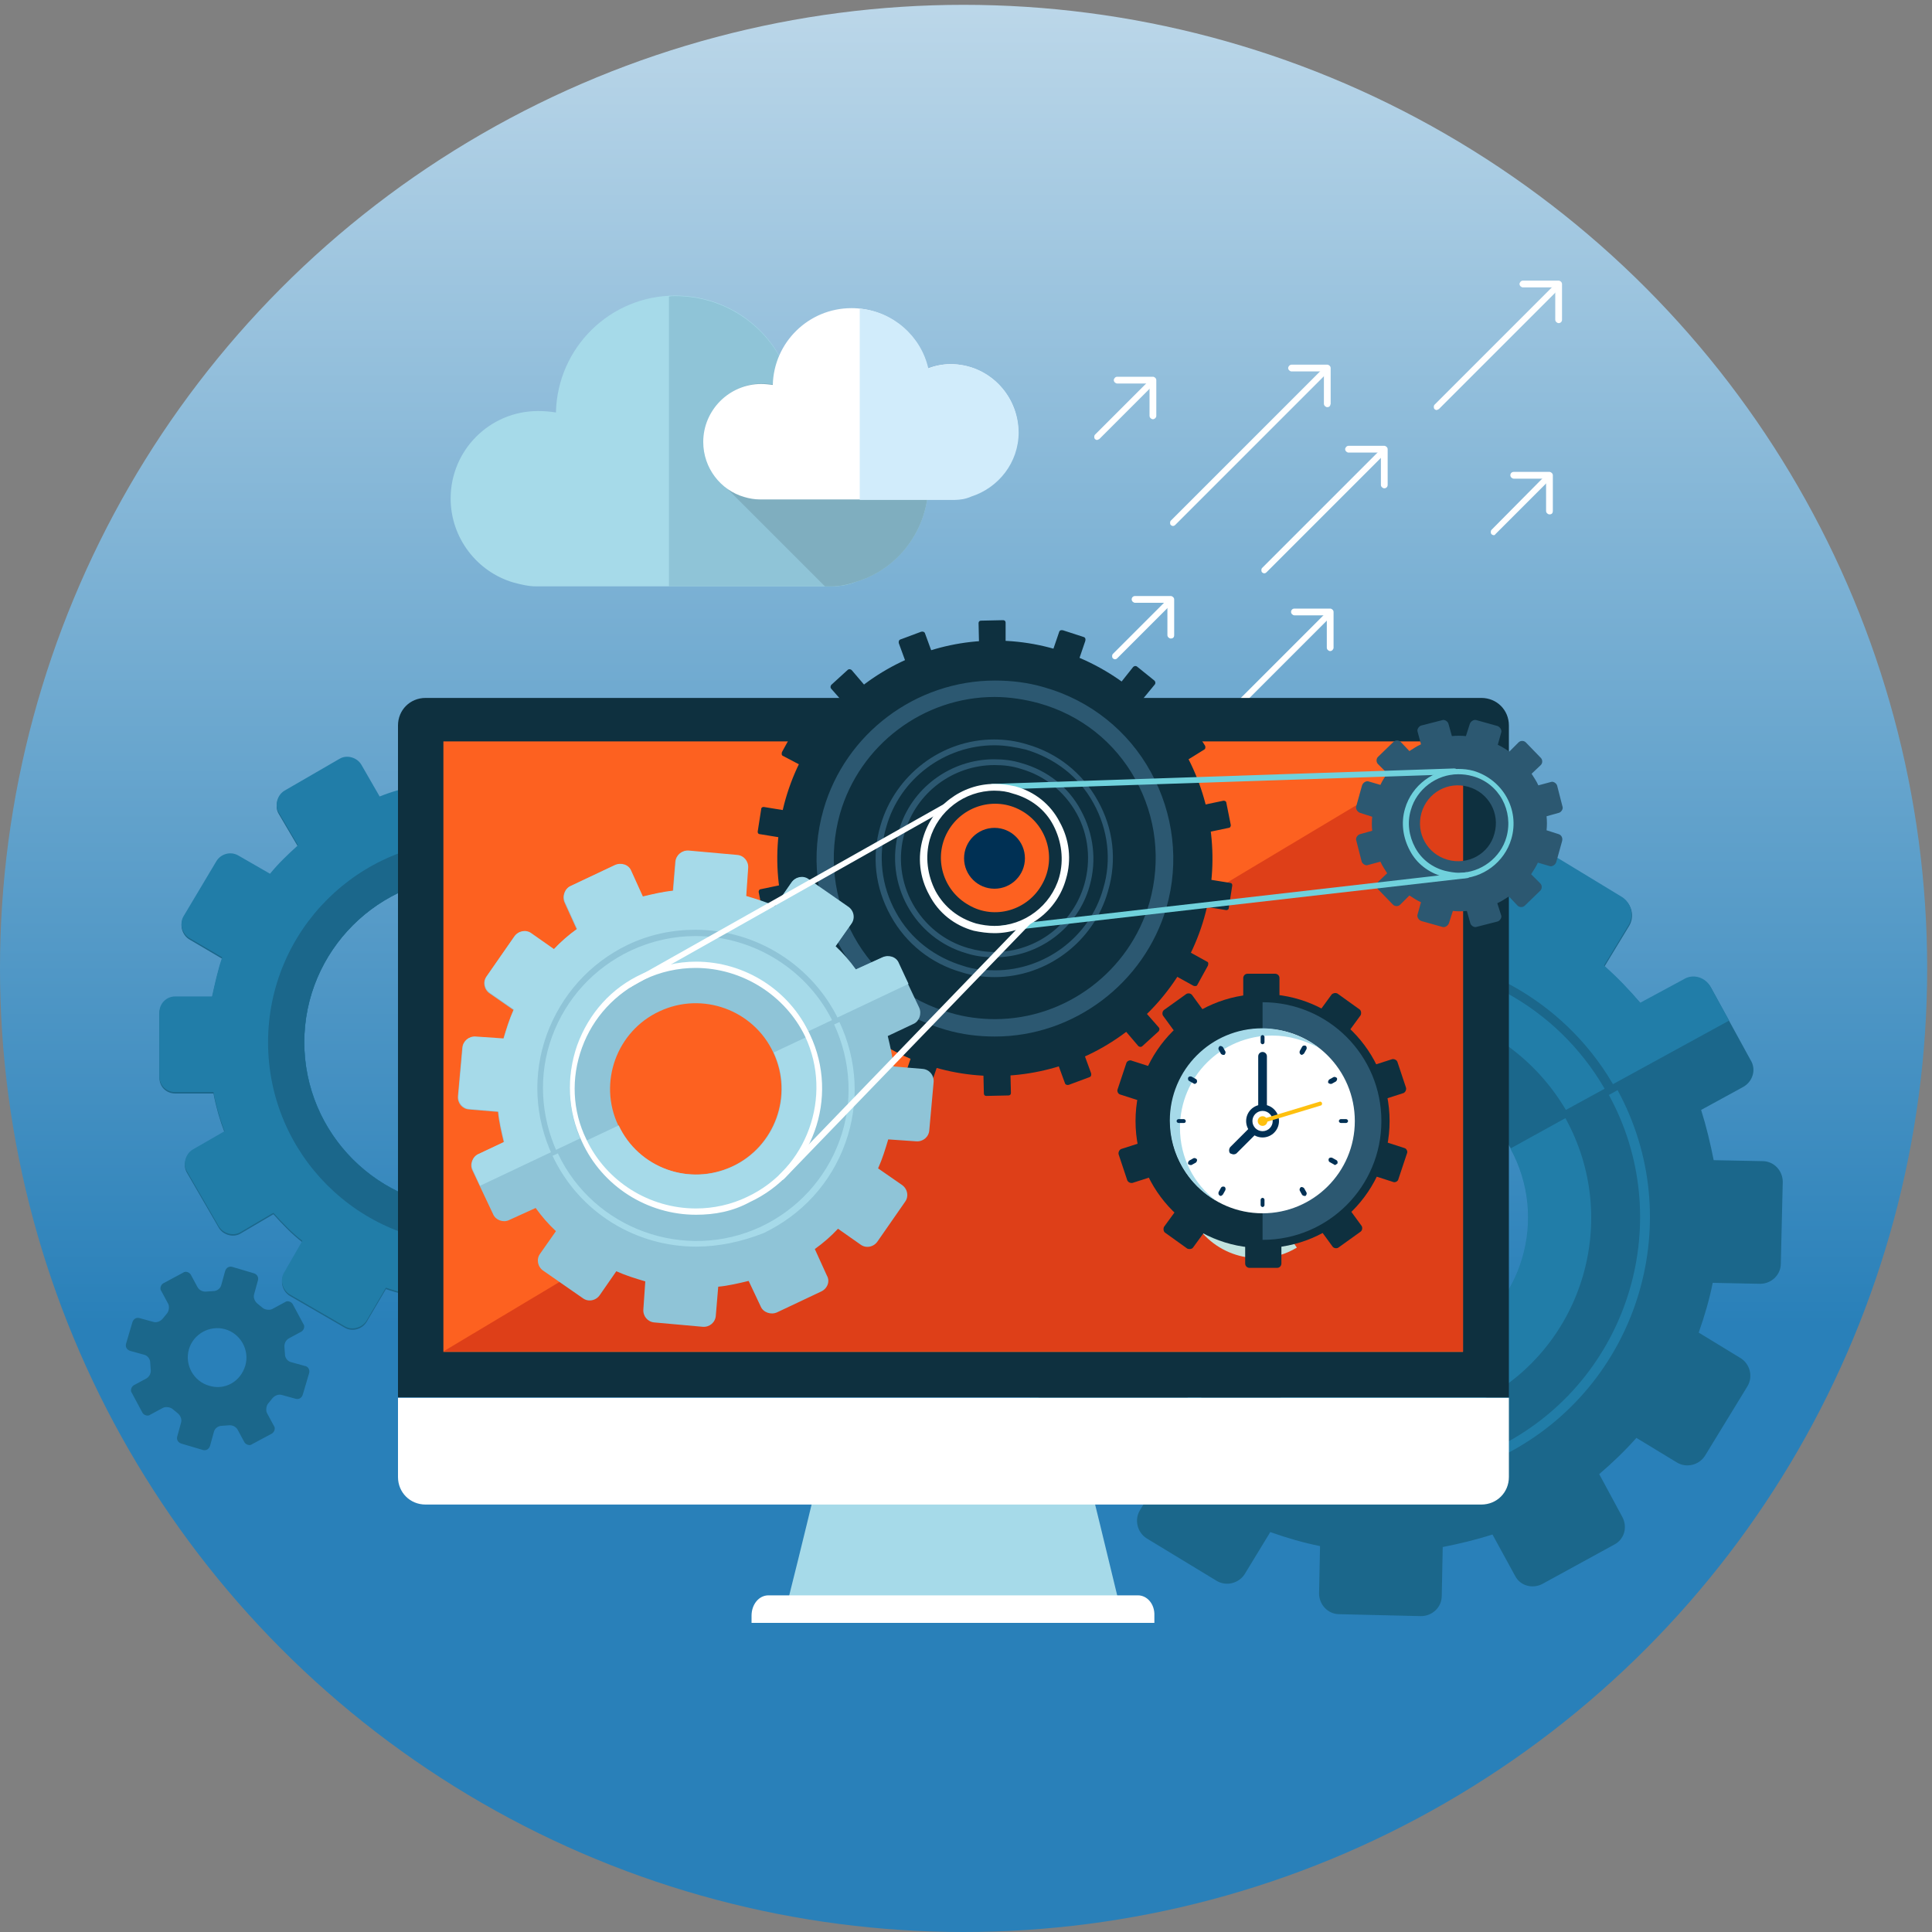 <?xml version="1.0" encoding="utf-8"?>
<!-- Generator: Adobe Illustrator 22.0.1, SVG Export Plug-In . SVG Version: 6.00 Build 0)  -->
<svg version="1.1" id="Capa_1" xmlns="http://www.w3.org/2000/svg" xmlns:xlink="http://www.w3.org/1999/xlink" x="0px" y="0px"
	 viewBox="0 0 400 400" style="enable-background:new 0 0 400 400;" xml:space="preserve">
<rect x="0" y="0" width="400" height="400" fill="#808080" stroke="none"/>
<style type="text/css">
	.st0{fill:url(#SVGID_1_);}
	.st1{fill:#FFFFFF;}
	.st2{fill:#1B678B;}
	.st3{fill:#217DA8;}
	.st4{fill:#A6DAE9;}
	.st5{fill:#0E303F;}
	.st6{fill:#FD6120;}
	.st7{fill:#DE3F18;}
	.st8{fill:#C1E2DE;}
	.st9{fill:#2C5871;}
	.st10{fill:#003054;}
	.st11{fill:#70D1DC;}
	.st12{fill:#8FC4D7;}
	.st13{fill:#FEC00F;}
	.st14{fill:#7FAEBF;}
	.st15{fill:#D1ECFB;}
</style>
<linearGradient id="SVGID_1_" gradientUnits="userSpaceOnUse" x1="199.5" y1="-124.685" x2="199.5" y2="274.315">
	<stop  offset="0" style="stop-color:#FFFFFF"/>
	<stop  offset="1" style="stop-color:#2980B9"/>
</linearGradient>
<circle class="st0" cx="199.5" cy="200.5" r="199.5"/>
<g>
	<g>
		<g>
			<g>
				<g>
					<path class="st1" d="M274.8,84.3c-0.3,0-0.7-0.3-0.7-0.7v-6.7h-6.7c-0.3,0-0.7-0.3-0.7-0.7c0-0.3,0.3-0.7,0.7-0.7l0,0h7.4
						c0.3,0,0.7,0.3,0.7,0.7v7.4C275.4,84.1,275.2,84.3,274.8,84.3L274.8,84.3z"/>
				</g>
				<g>
					<path class="st1" d="M242.8,108.9c-0.1,0-0.3-0.1-0.4-0.2c-0.2-0.2-0.2-0.7,0-0.9l31-31c0.2-0.2,0.7-0.2,0.9,0
						c0.2,0.2,0.2,0.7,0,0.9l-31,31C243.1,108.9,242.9,108.9,242.8,108.9L242.8,108.9z"/>
				</g>
			</g>
		</g>
		<g>
			<g>
				<g>
					<path class="st1" d="M286.6,101.1c-0.3,0-0.7-0.3-0.7-0.7v-6.7h-6.7c-0.3,0-0.7-0.3-0.7-0.7c0-0.3,0.3-0.7,0.7-0.7l0,0h7.4
						c0.3,0,0.7,0.3,0.7,0.7v7.4C287.3,100.8,287,101.1,286.6,101.1L286.6,101.1z"/>
				</g>
				<g>
					<path class="st1" d="M261.7,118.7c-0.1,0-0.3-0.1-0.4-0.2c-0.2-0.2-0.2-0.7,0-0.9l24-24c0.2-0.2,0.7-0.2,0.9,0
						c0.2,0.2,0.2,0.7,0,0.9l-24,24C262,118.7,261.8,118.7,261.7,118.7L261.7,118.7z"/>
				</g>
			</g>
		</g>
		<g>
			<g>
				<g>
					<path class="st1" d="M322.7,66.9c-0.3,0-0.7-0.3-0.7-0.7v-6.7h-6.7c-0.3,0-0.7-0.3-0.7-0.7c0-0.3,0.3-0.7,0.7-0.7l0,0h7.4
						c0.3,0,0.7,0.3,0.7,0.7v7.4C323.4,66.6,323.1,66.9,322.7,66.9L322.7,66.9z"/>
				</g>
				<g>
					<path class="st1" d="M297.4,84.9c-0.1,0-0.3-0.1-0.4-0.2c-0.2-0.2-0.2-0.7,0-0.9l24.3-24.3c0.2-0.2,0.7-0.2,0.9,0
						c0.2,0.2,0.2,0.7,0,0.9l-24.3,24.3C297.8,84.7,297.6,84.9,297.4,84.9L297.4,84.9z"/>
				</g>
			</g>
		</g>
		<g>
			<g>
				<g>
					<path class="st1" d="M320.8,106.5c-0.3,0-0.7-0.3-0.7-0.7v-6.7h-6.7c-0.3,0-0.7-0.3-0.7-0.7s0.3-0.7,0.7-0.7l0,0h7.4
						c0.3,0,0.7,0.3,0.7,0.7v7.4C321.5,106.2,321.3,106.5,320.8,106.5L320.8,106.5z"/>
				</g>
				<g>
					<path class="st1" d="M309.2,110.8c-0.1,0-0.3-0.1-0.4-0.2c-0.2-0.2-0.2-0.7,0-0.9L319.4,99c0.2-0.2,0.7-0.2,0.9,0
						c0.2,0.2,0.2,0.7,0,0.9l-10.7,10.7C309.5,110.8,309.4,110.8,309.2,110.8L309.2,110.8z"/>
				</g>
			</g>
		</g>
		<g>
			<g>
				<g>
					<path class="st1" d="M242.4,132.2c-0.3,0-0.7-0.3-0.7-0.7v-6.7h-6.7c-0.3,0-0.7-0.3-0.7-0.7s0.3-0.7,0.7-0.7l0,0h7.4
						c0.3,0,0.7,0.3,0.7,0.7v7.4C243.1,132,242.8,132.2,242.4,132.2L242.4,132.2z"/>
				</g>
				<g>
					<path class="st1" d="M230.8,136.5c-0.1,0-0.3-0.1-0.4-0.2c-0.2-0.2-0.2-0.7,0-0.9l10.7-10.7c0.2-0.2,0.7-0.2,0.9,0
						c0.2,0.2,0.2,0.7,0,0.9l-10.7,10.7C231.1,136.5,230.9,136.5,230.8,136.5L230.8,136.5z"/>
				</g>
			</g>
		</g>
		<g>
			<g>
				<g>
					<path class="st1" d="M275.4,134.8c-0.3,0-0.7-0.3-0.7-0.7v-6.7h-6.7c-0.3,0-0.7-0.3-0.7-0.7s0.3-0.7,0.7-0.7l0,0h7.4
						c0.3,0,0.7,0.3,0.7,0.7v7.4C276.1,134.4,275.8,134.8,275.4,134.8L275.4,134.8z"/>
				</g>
				<g>
					<path class="st1" d="M226,176.9c-0.1,0-0.3-0.1-0.4-0.2c-0.2-0.2-0.2-0.7,0-0.9l48.5-48.5c0.2-0.2,0.7-0.2,0.9,0
						c0.2,0.2,0.2,0.7,0,0.9l-48.5,48.5C226.3,176.8,226.2,176.9,226,176.9L226,176.9z"/>
				</g>
			</g>
		</g>
		<g>
			<g>
				<g>
					<path class="st1" d="M238.7,86.8c-0.3,0-0.7-0.3-0.7-0.7v-6.7h-6.7c-0.3,0-0.7-0.3-0.7-0.7c0-0.3,0.3-0.7,0.7-0.7l0,0h7.4
						c0.3,0,0.7,0.3,0.7,0.7v7.4C239.4,86.5,239,86.8,238.7,86.8L238.7,86.8z"/>
				</g>
				<g>
					<path class="st1" d="M227.1,91.1c-0.1,0-0.3-0.1-0.4-0.2c-0.2-0.2-0.2-0.7,0-0.9l10.7-10.7c0.2-0.2,0.7-0.2,0.9,0
						c0.2,0.2,0.2,0.7,0,0.9l-10.7,10.7C227.4,91,227.2,91.1,227.1,91.1L227.1,91.1z"/>
				</g>
			</g>
		</g>
	</g>
	<g>
		<path class="st2" d="M158.2,205.1h-7.9c-0.5-2.7-1.3-5.5-2.3-8l6.6-3.8c1.5-0.9,2.1-3,1.2-4.5l-6.6-11.4c-0.9-1.5-3-2.1-4.5-1.2
			l-6.8,4c-1.9-2.1-3.8-4.1-6-5.8l3.8-6.6c0.9-1.5,0.3-3.6-1.2-4.5l-11.4-6.6c-1.5-0.9-3.6-0.3-4.5,1.2l-4,6.8
			c-2.6-0.9-5.4-1.5-8.1-2.1v-7.6c0-1.9-1.4-3.3-3.3-3.3H89.9c-1.9,0-3.3,1.5-3.3,3.3v7.9c-2.7,0.5-5.5,1.3-8,2.3l-3.8-6.6
			c-0.9-1.5-3-2.1-4.5-1.2l-11.4,6.6c-1.5,0.9-2.1,3-1.2,4.5l4,6.8c-2.1,1.9-4.1,3.8-5.8,5.9l-6.6-3.8c-1.6-0.9-3.6-0.3-4.5,1.2
			L38,190c-0.9,1.5-0.3,3.6,1.2,4.5l6.8,4c-0.9,2.6-1.5,5.4-2.1,8.1h-7.6c-1.9,0-3.3,1.5-3.3,3.3v13.2c0,1.9,1.4,3.3,3.3,3.3h7.9
			c0.5,2.7,1.3,5.5,2.3,8.1l-6.6,3.8c-1.5,0.9-2.1,3-1.2,4.5l6.6,11.4c0.9,1.5,3,2.1,4.5,1.2l6.8-4c1.9,2.1,3.8,4.1,6,5.8l-3.8,6.6
			c-0.9,1.5-0.3,3.6,1.2,4.5l11.4,6.6c1.5,0.9,3.6,0.3,4.5-1.2l4-6.8c2.6,0.9,5.4,1.5,8.1,2.1v7.7c0,1.9,1.4,3.3,3.3,3.3h13.2
			c1.9,0,3.3-1.4,3.3-3.3v-7.9c2.7-0.5,5.5-1.3,8-2.3l3.8,6.6c0.9,1.5,3,2.1,4.5,1.2l11.4-6.6c1.5-0.9,2.1-3,1.2-4.5l-4-6.8
			c2.1-1.9,4.1-3.8,5.8-6l6.6,3.8c1.5,0.9,3.6,0.3,4.5-1.2l6.6-11.4c0.9-1.5,0.3-3.6-1.2-4.5l-6.8-4c0.9-2.6,1.5-5.4,2.1-8.1h7.6
			c1.9,0,3.3-1.5,3.3-3.3v-13.2C161.5,206.6,160.1,205.1,158.2,205.1z M97.3,250.1c-18.9,0-34.3-15.4-34.3-34.3s15.4-34.3,34.3-34.3
			s34.3,15.4,34.3,34.3S116.2,250.1,97.3,250.1z"/>
		<path class="st3" d="M96.1,250C77.7,249.5,63,234.3,63,215.7s14.7-33.6,33.1-34.3v-30h-6.2c-1.9,0-3.3,1.5-3.3,3.3v7.9
			c-2.7,0.5-5.5,1.3-8,2.3l-3.8-6.6c-0.9-1.5-3-2.1-4.5-1.2l-11.4,6.6c-1.5,0.9-2.1,3-1.2,4.5l4,6.8c-2.1,1.9-4.1,3.8-5.8,5.9
			l-6.6-3.8c-1.6-0.9-3.6-0.3-4.5,1.2L38,189.7c-0.9,1.5-0.3,3.6,1.2,4.5l6.8,4c-0.9,2.6-1.5,5.4-2.1,8.1h-7.6
			c-1.9,0-3.3,1.5-3.3,3.3v13.2c0,1.9,1.4,3.3,3.3,3.3h7.9c0.5,2.7,1.3,5.5,2.3,8.1l-6.6,3.8c-1.5,0.9-2.1,3-1.2,4.5l6.6,11.4
			c0.9,1.5,3,2.1,4.5,1.2l6.8-4c1.9,2.1,3.8,4.1,6,5.8l-3.8,6.6c-0.9,1.5-0.3,3.6,1.2,4.5l11.4,6.6c1.5,0.9,3.6,0.3,4.5-1.2l4-6.8
			c2.6,0.9,5.4,1.5,8.1,2.1v7.7c0,1.9,1.4,3.3,3.3,3.3h4.7L96.1,250z"/>
		<path class="st2" d="M97.3,174c-23.1,0-41.8,18.7-41.8,41.8s18.7,41.8,41.8,41.8s41.8-18.7,41.8-41.8S120.4,174,97.3,174z
			 M97.3,250.1c-18.9,0-34.3-15.4-34.3-34.3s15.4-34.3,34.3-34.3s34.3,15.4,34.3,34.3S116.2,250.1,97.3,250.1z"/>
		<path class="st3" d="M97.3,174c-0.4,0-0.8,0-1.1,0v7.5c0.3,0,0.8,0,1.1,0c18.9,0,34.3,15.4,34.3,34.3s-15.4,34.3-34.3,34.3
			c-0.4,0-0.8,0-1.1,0v7.5c0.3,0,0.8,0,1.1,0c23.1,0,41.8-18.7,41.8-41.8S120.4,174,97.3,174z"/>
	</g>
	<g>
		<path class="st2" d="M335.9,314.1l-4.8-8.9c2.7-2.3,5.3-4.8,7.7-7.5l8.4,5.1c2,1.2,4.6,0.5,5.8-1.4l8.8-14.4
			c1.2-2,0.5-4.6-1.4-5.8l-8.7-5.3c1.2-3.4,2.2-6.8,2.9-10.3l9.8,0.2c2.3,0,4.3-1.8,4.3-4.2l0.4-16.9c0-2.3-1.8-4.3-4.2-4.3
			l-10.1-0.2c-0.7-3.5-1.5-6.9-2.6-10.4l8.6-4.7c2.1-1.1,2.9-3.7,1.6-5.7l-8.1-14.8c-1.1-2.1-3.7-2.9-5.7-1.6l-8.9,4.8
			c-2.3-2.7-4.8-5.3-7.5-7.7l5.1-8.4c1.2-2,0.5-4.6-1.4-5.8l-14.5-8.8c-2-1.2-4.6-0.5-5.8,1.4l-5.3,8.7c-3.4-1.2-6.8-2.2-10.3-2.9
			l0.2-9.8c0-2.3-1.9-4.3-4.2-4.3l-16.9-0.4c-2.3-0.1-4.3,1.8-4.3,4.2l-0.2,10.1c-3.5,0.7-6.9,1.5-10.3,2.6l-4.7-8.6
			c-1.1-2.1-3.7-2.9-5.7-1.6l-14.8,8.1c-2.1,1.1-2.9,3.7-1.6,5.7l4.8,8.9c-2.7,2.3-5.4,4.8-7.7,7.5l-8.4-5.1c-2-1.2-4.6-0.5-5.8,1.4
			l-8.8,14.5c-1.2,2-0.5,4.6,1.4,5.8l8.7,5.3c-1.2,3.4-2.2,6.8-2.9,10.3l-9.8-0.2c-2.3-0.1-4.3,1.8-4.3,4.2l-0.4,16.9
			c-0.1,2.3,1.8,4.3,4.1,4.3l10.1,0.2c0.7,3.5,1.5,6.9,2.6,10.3l-8.6,4.7c-2.1,1.1-2.7,3.7-1.6,5.7l8.1,14.8
			c1.1,2.1,3.7,2.9,5.7,1.6l8.9-4.8c2.3,2.7,4.8,5.3,7.5,7.7l-5.1,8.4c-1.2,2-0.5,4.6,1.4,5.8l14.5,8.8c2,1.2,4.6,0.5,5.8-1.4
			l5.3-8.7c3.4,1.2,6.8,2.2,10.3,2.9l-0.2,9.8c0,2.3,1.8,4.3,4.2,4.3l16.9,0.4c2.3,0,4.3-1.8,4.3-4.2l0.2-10.1
			c3.5-0.7,6.9-1.5,10.3-2.6l4.7,8.6c1.1,2.1,3.7,2.7,5.7,1.6l14.8-8.1C336.3,318.7,337,316.2,335.9,314.1z M260.4,266.4
			c-7.9-14.4-2.5-32.5,11.9-40.5c14.4-7.9,32.5-2.6,40.5,11.9c7.9,14.4,2.6,32.5-11.9,40.5S268.3,280.9,260.4,266.4z"/>
		<path class="st3" d="M247.3,271.9c-10.7-21-2.7-46.8,18.1-58.3c20.9-11.4,46.8-4.1,58.8,16.2l33.8-18.5l-3.8-6.9
			c-1.1-2.1-3.7-2.9-5.7-1.6l-8.9,4.8c-2.3-2.7-4.8-5.3-7.5-7.7l5.1-8.4c1.2-2,0.5-4.6-1.4-5.8l-14.5-8.8c-2-1.2-4.6-0.5-5.8,1.4
			l-5.3,8.7c-3.4-1.2-6.8-2.2-10.3-2.9l0.2-9.8c0-2.3-1.9-4.3-4.2-4.3l-16.9-0.4c-2.3-0.1-4.3,1.8-4.3,4.2l-0.2,10.1
			c-3.5,0.7-6.9,1.5-10.3,2.6l-4.7-8.6c-1.1-2.1-3.7-2.9-5.7-1.6l-14.8,8.1c-2.1,1.1-2.9,3.7-1.6,5.7l4.8,8.9
			c-2.7,2.3-5.4,4.8-7.7,7.5l-8.4-5.1c-2-1.2-4.6-0.5-5.8,1.4l-8.8,14.5c-1.2,2-0.5,4.6,1.4,5.8l8.7,5.3c-1.2,3.4-2.2,6.8-2.9,10.3
			l-9.8-0.2c-2.3-0.1-4.3,1.8-4.3,4.2l-0.4,16.9c-0.1,2.3,1.8,4.3,4.1,4.3l10.1,0.2c0.7,3.5,1.5,6.9,2.6,10.3l-8.6,4.7
			c-2.1,1.1-2.7,3.7-1.6,5.7l2.9,5.3L247.3,271.9z"/>
		<g>
			<path class="st2" d="M286.5,307.2c-20.1,0-38.7-11-48.4-28.6c-7-12.9-8.7-27.7-4.5-41.9c4.2-14.1,13.5-25.7,26.4-32.8
				c8.1-4.4,17.2-6.7,26.4-6.7c20.1,0,38.7,11,48.3,28.6c14.5,26.6,4.7,60.1-21.9,74.7C304.8,304.9,295.7,307.2,286.5,307.2
				L286.5,307.2z M286.4,199.1c-8.8,0-17.6,2.2-25.4,6.5c-12.4,6.8-21.4,18-25.4,31.6c-4,13.6-2.4,27.9,4.4,40.4
				c9.3,17,27.2,27.6,46.5,27.6c8.8,0,17.6-2.2,25.4-6.5c25.6-14,35.1-46.3,21.1-71.9C323.7,209.6,305.9,199.1,286.4,199.1
				L286.4,199.1z"/>
		</g>
		<g>
			<path class="st3" d="M286.6,307.2c-5.2,0-10.4-0.8-15.6-2.2c-14.1-4.2-25.7-13.5-32.8-26.4l1.8-1c6.8,12.4,18,21.4,31.6,25.4
				c13.6,4,27.9,2.4,40.4-4.4c25.6-14,35.1-46.3,21.1-71.9l1.8-1c14.5,26.6,4.7,60.1-21.9,74.7C304.7,304.9,295.7,307.2,286.6,307.2
				L286.6,307.2z"/>
		</g>
		<path class="st3" d="M324.1,231.5l-11.4,6.3c7.9,14.4,2.6,32.5-11.9,40.5c-14.4,7.9-32.5,2.5-40.5-11.9l-11.5,6.3
			c11.3,20.8,37.5,28.5,58.3,17C327.9,278.5,335.6,252.3,324.1,231.5z"/>
	</g>
	<g>
		<g>
			<g>
				<g>
					<g>
						<path class="st4" d="M170.6,300.9c-2.4,9.9-4.8,19.9-7.3,29.8c22.7,0,45.4,0,68.1,0c-2.4-9.9-4.8-19.9-7.3-29.8
							C206.3,300.9,188.5,300.9,170.6,300.9z"/>
						<path class="st1" d="M235.6,330.3h-76.5c-2,0-3.5,1.9-3.5,4.2v1.5H239v-1.5C239.1,332.1,237.5,330.3,235.6,330.3z"/>
						<path class="st1" d="M82.4,289.4v16.4c0,3.2,2.5,5.7,5.7,5.7h218.6c3.2,0,5.7-2.5,5.7-5.7v-16.4H82.4z"/>
						<path class="st5" d="M312.4,289.4V150.2c0-3.2-2.5-5.7-5.7-5.7H88.1c-3.2,0-5.7,2.5-5.7,5.7v139.1h230V289.4z"/>
						<rect x="91.8" y="153.5" class="st6" width="211.1" height="126.4"/>
						<polygon class="st7" points="91.8,279.8 302.9,153.5 302.9,279.8 						"/>
					</g>
				</g>
			</g>
		</g>
	</g>
	<g>
		<path class="st2" d="M63.1,282.8l-2.9-0.8c-0.7-0.2-1.2-0.9-1.2-1.6l-0.1-1.4c-0.1-0.7,0.2-1.5,0.9-1.9l2.6-1.4
			c0.5-0.3,0.8-1.1,0.4-1.6l-2.2-4.1c-0.3-0.5-1.1-0.8-1.6-0.4l-2.6,1.4c-0.5,0.3-1.5,0.2-2-0.2l-1.1-0.9c-0.5-0.4-0.9-1.2-0.7-1.9
			l0.8-2.9c0.2-0.7-0.2-1.3-0.9-1.5l-4.4-1.3c-0.7-0.2-1.3,0.2-1.5,0.9l-0.8,2.9c-0.2,0.7-0.9,1.2-1.6,1.2l-1.4,0.1
			c-0.7,0.1-1.5-0.2-1.9-0.9l-1.4-2.6c-0.3-0.5-1.1-0.8-1.6-0.4l-4.1,2.2c-0.5,0.3-0.8,1.1-0.4,1.6l1.4,2.6c0.3,0.5,0.2,1.5-0.2,2
			l-0.9,1.1c-0.4,0.5-1.2,0.9-1.9,0.7l-2.9-0.8c-0.7-0.2-1.3,0.2-1.5,0.9l-1.3,4.4c-0.2,0.7,0.2,1.3,0.9,1.5l2.9,0.8
			c0.7,0.2,1.2,0.9,1.2,1.6l0.1,1.4c0.1,0.7-0.2,1.5-0.9,1.9l-2.6,1.4c-0.5,0.3-0.8,1.1-0.4,1.6l2.2,4.1c0.3,0.5,1.1,0.8,1.6,0.4
			l2.6-1.4c0.5-0.3,1.5-0.2,2,0.2l1.1,0.9c0.5,0.4,0.9,1.2,0.7,1.9l-0.8,2.9c-0.2,0.7,0.2,1.3,0.9,1.5l4.4,1.3
			c0.7,0.2,1.3-0.2,1.5-0.9l0.8-2.9c0.2-0.7,0.9-1.2,1.6-1.2l1.4-0.1c0.7-0.1,1.5,0.2,1.9,0.9l1.4,2.6c0.3,0.5,1.1,0.8,1.6,0.4
			l4.1-2.2c0.5-0.3,0.8-1.1,0.4-1.6l-1.4-2.6c-0.3-0.5-0.2-1.5,0.2-2l0.9-1.1c0.4-0.5,1.2-0.9,1.9-0.7l2.9,0.8
			c0.7,0.2,1.3-0.2,1.5-0.9l1.3-4.4C64.2,283.6,63.8,282.9,63.1,282.8z M43.3,286.9c-3.2-0.9-5.1-4.3-4.2-7.5
			c0.9-3.2,4.3-5.1,7.5-4.2c3.2,0.9,5.1,4.3,4.2,7.5C49.8,286.1,46.5,287.9,43.3,286.9z"/>
	</g>
	<g>
		<g>
			<path class="st8" d="M267.2,246.8c-0.3,1-0.8,1.9-1.5,2.5l5.1,7c2.5-2.2,4.4-5.3,5.1-8.7L267.2,246.8z"/>
			<path class="st8" d="M262,237.8c3,0.7,5.2,3.1,5.5,6.2l8.7,1c0-0.1,0-0.2,0-0.3c0-8.1-6.3-14.8-14.2-15.5V237.8z"/>
			<path class="st8" d="M255.5,240c1-1.1,2.3-1.9,3.7-2.2v-8.7c-4.6,0.4-8.7,2.9-11.2,6.4L255.5,240z"/>
			<path class="st8" d="M263.4,251c-0.9,0.3-1.8,0.7-2.9,0.7c-3.8,0-6.9-3.1-6.9-6.9c0-0.8,0.1-1.5,0.4-2.2l-7.5-4.4
				c-1,2-1.5,4.3-1.5,6.7c0,8.6,6.9,15.6,15.6,15.6c2.9,0,5.6-0.8,7.9-2.2L263.4,251z"/>
		</g>
		<path class="st5" d="M227.8,138.3c-21.8-12.1-49.1-4.2-61.2,17.6c-12.1,21.8-4.2,49.1,17.6,61.2s49.1,4.2,61.2-17.6
			C257.4,177.8,249.6,150.4,227.8,138.3z M200.6,187.4c-5.4-3-7.4-9.8-4.4-15.2c3-5.4,9.8-7.4,15.2-4.4c5.4,3,7.4,9.8,4.4,15.2
			C212.8,188.5,205.9,190.5,200.6,187.4z"/>
		<g>
			<path class="st5" d="M236.3,145.1c-0.2,0.2-0.5,0.3-0.8,0.1l-3.5-2.9c-0.2-0.2-0.3-0.5-0.1-0.8l2.7-3.4c0.2-0.2,0.5-0.3,0.8-0.1
				l3.6,2.9c0.2,0.2,0.3,0.5,0.1,0.8L236.3,145.1z"/>
			<path class="st5" d="M223.3,136.8c-0.1,0.3-0.4,0.4-0.8,0.3l-4.3-1.4c-0.3-0.1-0.4-0.4-0.3-0.8l1.4-4.1c0.1-0.3,0.4-0.4,0.8-0.3
				l4.3,1.4c0.3,0.1,0.4,0.4,0.3,0.8L223.3,136.8z"/>
			<path class="st5" d="M208.2,133.2c0,0.3-0.2,0.5-0.5,0.5l-4.5,0.1c-0.3,0-0.5-0.2-0.5-0.5l-0.1-4.3c0-0.3,0.2-0.5,0.5-0.5
				l4.6-0.1c0.3,0,0.5,0.2,0.5,0.5L208.2,133.2z"/>
			<path class="st5" d="M193,135.2c0.1,0.3,0,0.7-0.3,0.8l-4.3,1.6c-0.3,0.1-0.7,0-0.8-0.3l-1.5-4.1c-0.1-0.3,0-0.7,0.3-0.8l4.3-1.6
				c0.3-0.1,0.7,0,0.8,0.3L193,135.2z"/>
			<path class="st5" d="M179.2,142.1c0.2,0.2,0.2,0.5,0,0.8l-3.4,3c-0.2,0.2-0.5,0.2-0.8,0l-2.9-3.3c-0.2-0.2-0.2-0.5,0-0.8l3.4-3.1
				c0.2-0.2,0.5-0.2,0.8,0L179.2,142.1z"/>
			<path class="st5" d="M168.7,153.5c0.3,0.1,0.3,0.5,0.2,0.8l-2.2,4c-0.1,0.3-0.5,0.3-0.8,0.2l-3.8-2c-0.3-0.1-0.3-0.5-0.2-0.8
				l2.2-4c0.1-0.3,0.5-0.3,0.8-0.2L168.7,153.5z"/>
			<path class="st5" d="M162.6,167.8c0.3,0,0.5,0.3,0.4,0.7l-0.7,4.5c0,0.3-0.3,0.5-0.7,0.4l-4.3-0.7c-0.3,0-0.5-0.3-0.4-0.7
				l0.7-4.5c0-0.3,0.3-0.5,0.7-0.4L162.6,167.8z"/>
			<path class="st5" d="M161.8,183.2c0.3-0.1,0.7,0.1,0.7,0.4l0.9,4.5c0.1,0.3-0.1,0.7-0.4,0.7l-4.3,0.9c-0.3,0.1-0.7-0.1-0.7-0.4
				l-0.9-4.5c-0.1-0.3,0.1-0.7,0.4-0.7L161.8,183.2z"/>
			<path class="st5" d="M166.4,197.9c0.2-0.2,0.7-0.1,0.8,0.2l2.4,3.8c0.2,0.2,0.1,0.7-0.2,0.8l-3.7,2.3c-0.2,0.1-0.7,0.1-0.8-0.2
				l-2.4-3.8c-0.1-0.2-0.1-0.7,0.2-0.8L166.4,197.9z"/>
			<path class="st5" d="M175.7,210.2c0.2-0.2,0.5-0.3,0.8-0.1l3.6,2.9c0.2,0.2,0.3,0.5,0.1,0.8l-2.7,3.4c-0.2,0.2-0.5,0.3-0.8,0.1
				l-3.6-2.9c-0.2-0.2-0.3-0.5-0.1-0.8L175.7,210.2z"/>
			<path class="st5" d="M188.7,218.7c0.1-0.3,0.4-0.4,0.8-0.3l4.3,1.4c0.3,0.1,0.4,0.4,0.3,0.8l-1.4,4.1c-0.1,0.3-0.4,0.4-0.8,0.3
				l-4.3-1.4c-0.3-0.1-0.4-0.4-0.3-0.8L188.7,218.7z"/>
			<path class="st5" d="M203.6,222.1c0-0.3,0.2-0.5,0.5-0.5l4.6-0.1c0.3,0,0.5,0.2,0.5,0.5l0.1,4.3c0,0.3-0.2,0.5-0.5,0.5l-4.6,0.1
				c-0.3,0-0.5-0.2-0.5-0.5L203.6,222.1z"/>
			<path class="st5" d="M219,220.2c-0.1-0.3,0-0.7,0.3-0.8l4.3-1.6c0.3-0.1,0.7,0,0.8,0.3l1.5,4.1c0.1,0.3,0,0.7-0.3,0.8l-4.3,1.6
				c-0.3,0.1-0.7,0-0.8-0.3L219,220.2z"/>
			<path class="st5" d="M232.8,213.2c-0.2-0.2-0.2-0.5,0-0.8l3.4-3c0.2-0.2,0.5-0.2,0.8,0l2.9,3.3c0.2,0.2,0.2,0.5,0,0.8l-3.4,3.1
				c-0.2,0.2-0.5,0.2-0.8,0L232.8,213.2z"/>
			<path class="st5" d="M243.3,202c-0.3-0.1-0.3-0.5-0.2-0.8l2.2-4c0.1-0.3,0.5-0.3,0.8-0.2l3.8,2.1c0.3,0.1,0.3,0.4,0.2,0.8l-2.2,4
				c-0.1,0.3-0.5,0.3-0.8,0.2L243.3,202z"/>
			<path class="st5" d="M249.4,187.7c-0.3,0-0.5-0.3-0.4-0.7l0.7-4.5c0-0.3,0.3-0.5,0.7-0.4l4.3,0.7c0.3,0,0.5,0.3,0.4,0.7l-0.7,4.5
				c0,0.3-0.3,0.5-0.7,0.4L249.4,187.7z"/>
			<path class="st5" d="M250.1,172.3c-0.3,0.1-0.7-0.1-0.7-0.4l-0.9-4.5c-0.1-0.3,0.1-0.7,0.4-0.7l4.3-0.9c0.3-0.1,0.7,0.1,0.7,0.4
				l0.9,4.5c0.1,0.3-0.1,0.7-0.4,0.7L250.1,172.3z"/>
			<path class="st5" d="M245.6,157.5c-0.2,0.2-0.7,0.1-0.8-0.2l-2.4-3.8c-0.1-0.2-0.1-0.7,0.2-0.8l3.7-2.3c0.2-0.1,0.7-0.1,0.8,0.2
				l2.4,3.8c0.1,0.2,0.1,0.7-0.2,0.8L245.6,157.5z"/>
		</g>
		<g>
			<path class="st9" d="M206,214.6c-3.4,0-6.8-0.4-10.2-1.4c-9.5-2.7-17.4-9-22.1-17.6c-4.8-8.6-5.9-18.6-3.2-28
				c4.5-15.7,19.1-26.7,35.5-26.7c3.4,0,6.8,0.4,10.2,1.4c9.5,2.7,17.4,9,22.1,17.6c4.7,8.6,5.9,18.6,3.2,28
				C236.9,203.6,222.3,214.6,206,214.6L206,214.6z M205.9,144.3c-14.7,0-27.9,9.9-32,24.2c-2.4,8.6-1.4,17.6,2.9,25.4
				s11.4,13.4,20,15.8c3,0.9,6.2,1.3,9.2,1.3c14.7,0,27.9-9.9,32-24.2c2.4-8.6,1.4-17.6-2.9-25.4c-4.3-7.8-11.4-13.4-20-15.8
				C212.2,144.8,209,144.3,205.9,144.3L205.9,144.3z"/>
		</g>
		<g>
			<path class="st9" d="M205.9,198.2c-1.9,0-3.8-0.2-5.7-0.8c-10.9-3.1-17.2-14.5-14.1-25.4c2.5-8.8,10.7-14.8,19.7-14.8
				c1.9,0,3.8,0.2,5.7,0.8c5.3,1.5,9.7,4.9,12.3,9.8c2.6,4.8,3.3,10.3,1.8,15.6C223.2,192.1,215.1,198.2,205.9,198.2L205.9,198.2z
				 M205.9,158.4c-8.6,0-16.2,5.7-18.6,14c-3,10.2,3,21,13.2,23.9c1.8,0.5,3.5,0.8,5.4,0.8c8.6,0,16.2-5.7,18.6-14
				c1.4-4.9,0.9-10.2-1.6-14.7s-6.6-7.8-11.5-9.2C209.6,158.6,207.8,158.4,205.9,158.4L205.9,158.4z"/>
		</g>
		<g>
			<path class="st9" d="M205.9,202.3c-2.3,0-4.6-0.3-6.8-1c-6.3-1.8-11.5-5.9-14.7-11.7s-4-12.3-2.1-18.7
				c3-10.4,12.6-17.8,23.5-17.8c2.3,0,4.5,0.3,6.8,1c6.3,1.8,11.5,5.9,14.7,11.7c3.2,5.7,4,12.3,2.1,18.7
				C226.5,194.9,216.8,202.3,205.9,202.3L205.9,202.3z M205.9,154.3c-10.3,0-19.6,6.9-22.4,16.9c-1.8,5.9-1,12.3,2,17.7
				c3,5.5,8,9.3,14,11.1c2.1,0.7,4.3,0.9,6.5,0.9c10.3,0,19.6-6.9,22.4-16.9c1.8-5.9,1-12.3-2-17.7c-3-5.5-8-9.3-14-11.1
				C210.3,154.7,208.1,154.3,205.9,154.3L205.9,154.3z"/>
		</g>
		<g>
			<path class="st9" d="M322.7,172.7l-2.5-0.8c0.1-1,0.1-1.9,0-2.9l2.5-0.7c0.5-0.1,1-0.8,0.8-1.3l-1.1-4.3c-0.1-0.5-0.8-1-1.3-0.8
				l-2.6,0.7c-0.4-0.9-0.9-1.6-1.4-2.4l1.9-1.8c0.4-0.4,0.4-1.1,0-1.5l-3.1-3.2c-0.4-0.4-1.1-0.4-1.5,0l-1.9,1.9
				c-0.8-0.5-1.5-1-2.4-1.4l0.7-2.5c0.2-0.5-0.2-1.2-0.8-1.4l-4.3-1.2c-0.5-0.2-1.2,0.2-1.4,0.8l-0.8,2.5c-1-0.1-1.9-0.1-2.9,0
				l-0.7-2.5c-0.1-0.5-0.8-1-1.3-0.8l-4.3,1.1c-0.5,0.1-1,0.8-0.8,1.3l0.7,2.6c-0.9,0.4-1.6,0.9-2.4,1.4l-1.8-1.9
				c-0.4-0.4-1.1-0.4-1.5,0l-3.2,3.1c-0.4,0.4-0.4,1.1,0,1.5l1.9,1.9c-0.5,0.8-1,1.5-1.4,2.4l-2.4-0.7c-0.5-0.2-1.2,0.2-1.4,0.8
				l-1.2,4.3c-0.2,0.5,0.2,1.2,0.8,1.4l2.5,0.8c-0.1,1-0.1,1.9,0,2.9l-2.5,0.7c-0.5,0.1-1,0.8-0.8,1.3l1.1,4.3
				c0.1,0.5,0.8,1,1.3,0.8l2.6-0.7c0.4,0.9,0.9,1.6,1.4,2.4l-1.9,1.8c-0.4,0.4-0.4,1.1,0,1.5l3.1,3.2c0.4,0.4,1.1,0.4,1.5,0l1.9-1.9
				c0.8,0.5,1.5,1,2.4,1.4l-0.7,2.5c-0.2,0.5,0.2,1.2,0.8,1.4l4.3,1.2c0.5,0.2,1.2-0.2,1.4-0.8l0.8-2.5c1,0.1,1.9,0.1,2.9,0l0.7,2.5
				c0.1,0.5,0.8,1,1.3,0.8l4.3-1.1c0.5-0.1,1-0.8,0.8-1.3L310,187c0.9-0.4,1.6-0.9,2.4-1.4l1.8,1.9c0.4,0.4,1.1,0.4,1.5,0l3.2-3.1
				c0.4-0.4,0.4-1.1,0-1.5L317,181c0.5-0.8,1-1.5,1.4-2.4l2.4,0.7c0.5,0.2,1.2-0.2,1.4-0.8l1.2-4.3
				C323.6,173.5,323.3,172.9,322.7,172.7z M299.7,178c-4.2-1.2-6.6-5.5-5.4-9.7c1.2-4.2,5.5-6.6,9.7-5.4c4.2,1.2,6.6,5.5,5.4,9.7
				C308.3,176.8,303.9,179.2,299.7,178z"/>
		</g>
		<circle class="st10" cx="205.9" cy="177.7" r="6.3"/>
		<g>
			<path class="st11" d="M205.4,163.5c-0.3,0-0.5-0.2-0.5-0.5c0-0.3,0.2-0.7,0.5-0.7l95.7-3.2c0.3,0,0.7,0.2,0.7,0.5
				c0,0.3-0.2,0.7-0.5,0.7L205.4,163.5L205.4,163.5L205.4,163.5z"/>
		</g>
		<g>
			<path class="st11" d="M206,193c-0.3,0-0.5-0.2-0.5-0.5s0.2-0.7,0.5-0.7l97.6-11.2c0.3,0,0.7,0.2,0.7,0.5s-0.2,0.7-0.5,0.7
				L206,193L206,193L206,193z"/>
		</g>
		<g>
			<path class="st1" d="M205.9,193.2c-1.4,0-2.9-0.2-4.3-0.5c-4-1.1-7.3-3.7-9.2-7.4c-2-3.6-2.5-7.8-1.3-11.8
				c1.9-6.6,8-11.2,14.8-11.2c1.4,0,2.9,0.2,4.3,0.5c4,1.1,7.3,3.7,9.2,7.4c2,3.6,2.5,7.8,1.3,11.8
				C218.9,188.5,212.9,193.2,205.9,193.2L205.9,193.2z M205.9,163.7c-6.2,0-11.7,4.2-13.4,10.1c-1,3.6-0.5,7.4,1.2,10.7
				c1.8,3.3,4.7,5.6,8.4,6.7c1.2,0.3,2.5,0.5,3.8,0.5c6.2,0,11.7-4.2,13.4-10.1c1-3.6,0.5-7.4-1.2-10.7s-4.7-5.6-8.4-6.6
				C208.6,163.9,207.3,163.7,205.9,163.7L205.9,163.7z"/>
		</g>
		<g>
			<path class="st12" d="M171.2,264.1l-2.5-5.5c1.8-1.3,3.3-2.6,4.8-4.2l4.7,3.3c1.1,0.8,2.7,0.5,3.5-0.7l5.7-8.2
				c0.8-1.1,0.5-2.7-0.7-3.5l-4.9-3.4c0.9-2,1.5-4,2.1-6l5.8,0.4c1.4,0.1,2.6-0.9,2.7-2.3l0.9-10c0.1-1.4-0.9-2.6-2.3-2.7l-6-0.5
				c-0.2-2.1-0.7-4.2-1.2-6.3l5.3-2.5c1.2-0.5,1.8-2.1,1.2-3.4l-4.3-9.1c-0.5-1.3-2.1-1.8-3.4-1.2l-5.5,2.5
				c-1.3-1.8-2.6-3.3-4.2-4.8l3.3-4.7c0.8-1.1,0.5-2.7-0.7-3.5l-8.2-5.7c-1.1-0.8-2.7-0.5-3.5,0.7l-3.4,4.9c-2-0.9-4-1.5-6-2.1
				l0.4-5.8c0.1-1.4-0.9-2.6-2.3-2.7l-10-0.9c-1.4-0.1-2.6,0.9-2.7,2.3l-0.5,6c-2.1,0.2-4.2,0.7-6.3,1.2l-2.4-5.3
				c-0.5-1.3-2.1-1.8-3.4-1.2l-9.1,4.3c-1.2,0.5-1.8,2.1-1.2,3.4l2.5,5.5c-1.8,1.3-3.3,2.6-4.8,4.2l-4.7-3.3
				c-1.1-0.8-2.7-0.5-3.5,0.7l-5.7,8.2c-0.8,1.1-0.5,2.7,0.7,3.5l4.9,3.4c-0.9,2-1.5,4-2.1,6l-5.8-0.4c-1.4-0.1-2.6,0.9-2.7,2.3
				l-0.9,10c-0.1,1.4,0.9,2.6,2.3,2.7l6,0.5c0.2,2.1,0.7,4.2,1.2,6.3l-5.3,2.5c-1.2,0.5-1.8,2.1-1.2,3.3l4.3,9.1
				c0.5,1.2,2.1,1.8,3.3,1.2l5.5-2.5c1.3,1.8,2.6,3.3,4.2,4.8l-3.3,4.7c-0.8,1.1-0.5,2.7,0.7,3.5l8.2,5.7c1.1,0.8,2.7,0.5,3.5-0.7
				l3.4-4.9c2,0.9,4,1.5,6,2.1l-0.4,5.8c-0.1,1.4,0.9,2.6,2.3,2.7l10,0.9c1.4,0.1,2.6-0.9,2.7-2.3l0.5-6c2.1-0.2,4.2-0.7,6.3-1.2
				l2.5,5.3c0.5,1.2,2.1,1.8,3.4,1.2l9.1-4.3C171.3,266.8,171.9,265.3,171.2,264.1z M128,233c-4.2-8.9-0.3-19.5,8.5-23.6
				c8.9-4.2,19.5-0.3,23.6,8.5c4.2,8.9,0.3,19.5-8.5,23.6C142.7,245.6,132.2,241.9,128,233z"/>
			<path class="st4" d="M120.1,235.7c-5.5-12.9,0.1-27.9,12.9-34c12.8-6,28-0.8,34.4,11.8l20.7-9.8l-2-4.3c-0.5-1.3-2.1-1.8-3.4-1.2
				l-5.5,2.5c-1.3-1.8-2.6-3.3-4.2-4.8l3.3-4.7c0.8-1.1,0.5-2.7-0.7-3.5l-8.2-5.7c-1.1-0.8-2.7-0.5-3.5,0.7l-3.4,4.9
				c-2-0.9-4-1.5-6-2.1l0.4-5.8c0.1-1.4-0.9-2.6-2.3-2.7l-10-0.9c-1.4-0.1-2.6,0.9-2.7,2.3l-0.5,6c-2.1,0.2-4.2,0.7-6.3,1.2
				l-2.4-5.3c-0.5-1.3-2.1-1.8-3.4-1.2l-9.1,4.3c-1.2,0.5-1.8,2.1-1.2,3.4l2.5,5.5c-1.8,1.3-3.3,2.6-4.8,4.2l-4.7-3.3
				c-1.1-0.8-2.7-0.5-3.5,0.7l-5.7,8.2c-0.8,1.1-0.5,2.7,0.7,3.5l4.9,3.4c-0.9,2-1.5,4-2.1,6l-5.8-0.4c-1.4-0.1-2.6,0.9-2.7,2.3
				l-0.9,10c-0.1,1.4,0.9,2.6,2.3,2.7l6,0.5c0.2,2.1,0.7,4.2,1.2,6.3l-5.3,2.5c-1.2,0.5-1.8,2.1-1.2,3.3l1.5,3.3L120.1,235.7z"/>
			<g>
				<path class="st12" d="M144.1,258.1c-12.6,0-24.3-7.4-29.7-18.8c-3.7-7.9-4.2-16.8-1.2-25.1c3-8.2,8.9-14.8,16.8-18.6
					c4.4-2.1,9.1-3.1,14-3.1c12.6,0,24.3,7.4,29.7,18.8c3.7,7.9,4.2,16.8,1.2,25.1s-9,14.8-16.9,18.6
					C153.6,257.1,149,258.1,144.1,258.1L144.1,258.1z M144,193.8c-4.6,0-9.1,1-13.4,3c-7.6,3.6-13.4,9.9-16.3,17.8
					s-2.4,16.5,1.1,24.1c5.2,11,16.4,18.1,28.6,18.1c4.6,0,9.1-1,13.4-3c7.6-3.6,13.4-9.9,16.3-17.8s2.4-16.5-1.1-24.1
					C167.5,201,156.2,193.8,144,193.8L144,193.8z"/>
			</g>
			<g>
				<path class="st4" d="M144.1,258.1c-12.3,0-24.1-6.9-29.7-18.8l1.1-0.5c7.4,15.7,26.3,22.5,42,15.2c7.6-3.6,13.4-9.9,16.3-17.8
					s2.4-16.5-1.1-24.1l1.1-0.5c3.7,7.9,4.2,16.8,1.2,25.1s-9,14.8-16.9,18.6C153.5,257.1,148.8,258.1,144.1,258.1L144.1,258.1z"/>
			</g>
			<path class="st4" d="M167.2,214.6l-7,3.3c4.2,8.9,0.3,19.5-8.5,23.6c-8.9,4.2-19.5,0.3-23.6-8.5l-7,3.3c6,12.8,21.2,18.3,34,12.2
				C167.7,242.5,173.2,227.4,167.2,214.6z"/>
			<g>
				<path class="st1" d="M144.1,251.5c-10.1,0-19.4-5.9-23.6-15.1c-3-6.4-3.3-13.4-1-20c2.4-6.6,7.1-11.9,13.5-14.8
					c3.5-1.6,7.3-2.5,11.1-2.5c10.1,0,19.4,5.9,23.6,15.1c6.2,13.1,0.5,28.7-12.5,34.7C151.7,250.8,148,251.5,144.1,251.5
					L144.1,251.5z M144,200.4c-3.6,0-7.3,0.8-10.6,2.4c-6,2.9-10.6,7.8-12.9,14.1c-2.3,6.3-2,13.1,0.9,19c4.1,8.7,13,14.3,22.7,14.3
					c3.6,0,7.3-0.8,10.6-2.4c12.4-5.8,17.8-20.8,12-33.2C162.6,206.1,153.7,200.4,144,200.4L144,200.4z"/>
			</g>
			<g>
				<path class="st1" d="M130.4,204.4c-0.2,0-0.4-0.1-0.5-0.3c-0.1-0.3-0.1-0.7,0.2-0.8l66-37.2c0.3-0.1,0.7-0.1,0.8,0.2
					c0.1,0.3,0.1,0.7-0.2,0.8l-66,37.2C130.6,204.4,130.5,204.4,130.4,204.4L130.4,204.4z"/>
			</g>
			<g>
				<path class="st1" d="M161.8,244.3c-0.1,0-0.3-0.1-0.4-0.2c-0.2-0.2-0.2-0.7,0-0.9l51-52.8c0.2-0.2,0.7-0.2,0.9,0
					c0.2,0.2,0.2,0.7,0,0.9l-51,52.8C162.2,244.2,162.1,244.3,161.8,244.3L161.8,244.3z"/>
			</g>
		</g>
		<g>
			<g>
				<path class="st5" d="M264.9,214.8c0,0.4-0.3,0.9-0.9,0.9h-5.7c-0.4,0-0.9-0.3-0.9-0.9v-12.3c0-0.4,0.3-0.9,0.9-0.9h5.7
					c0.4,0,0.9,0.3,0.9,0.9V214.8z"/>
				<path class="st5" d="M254.1,216c0.2,0.3,0.2,0.9-0.2,1.2l-4.6,3.3c-0.3,0.2-0.9,0.2-1.2-0.2l-7.3-10c-0.2-0.3-0.2-0.9,0.2-1.2
					l4.6-3.3c0.3-0.2,0.9-0.2,1.2,0.2L254.1,216z"/>
				<path class="st5" d="M246.1,223.4c0.4,0.1,0.7,0.7,0.5,1.1l-1.8,5.4c-0.1,0.4-0.7,0.7-1.1,0.5l-11.8-3.8
					c-0.4-0.1-0.7-0.7-0.5-1.1l1.8-5.4c0.1-0.4,0.7-0.7,1.1-0.5L246.1,223.4z"/>
				<path class="st5" d="M243.9,234.1c0.4-0.1,0.9,0.1,1.1,0.5l1.8,5.4c0.1,0.4-0.1,0.9-0.5,1.1l-11.8,3.8c-0.4,0.1-0.9-0.1-1.1-0.5
					l-1.8-5.4c-0.1-0.4,0.1-0.9,0.5-1.1L243.9,234.1z"/>
				<path class="st5" d="M248.3,244c0.2-0.3,0.8-0.4,1.2-0.2l4.6,3.3c0.3,0.2,0.4,0.8,0.2,1.2l-7.3,10c-0.2,0.3-0.8,0.4-1.2,0.2
					l-4.6-3.3c-0.3-0.2-0.4-0.8-0.2-1.2L248.3,244z"/>
				<path class="st5" d="M257.8,249.3c0-0.4,0.3-0.9,0.9-0.9h5.7c0.4,0,0.9,0.3,0.9,0.9v12.3c0,0.4-0.3,0.9-0.9,0.9h-5.7
					c-0.4,0-0.9-0.3-0.9-0.9V249.3z"/>
				<path class="st5" d="M268.6,248.1c-0.2-0.3-0.2-0.9,0.2-1.2l4.6-3.3c0.3-0.2,0.9-0.2,1.2,0.2l7.3,10c0.2,0.3,0.2,0.9-0.2,1.2
					l-4.6,3.3c-0.3,0.2-0.9,0.2-1.2-0.2L268.6,248.1z"/>
				<path class="st5" d="M276.6,240.9c-0.4-0.1-0.7-0.7-0.5-1.1l1.8-5.4c0.1-0.4,0.7-0.7,1.1-0.5l11.8,3.8c0.4,0.1,0.7,0.7,0.5,1.1
					l-1.8,5.4c-0.1,0.4-0.7,0.7-1.1,0.5L276.6,240.9z"/>
				<path class="st5" d="M278.8,230.1c-0.4,0.1-0.9-0.1-1.1-0.5l-1.8-5.4c-0.1-0.4,0.1-0.9,0.5-1.1l11.8-3.8
					c0.4-0.1,0.9,0.1,1.1,0.5l1.8,5.4c0.1,0.4-0.1,0.9-0.5,1.1L278.8,230.1z"/>
				<path class="st5" d="M274.4,220.2c-0.2,0.3-0.8,0.4-1.2,0.2l-4.6-3.3c-0.3-0.2-0.4-0.8-0.2-1.2l7.3-10c0.3-0.3,0.8-0.4,1.2-0.2
					l4.6,3.3c0.3,0.2,0.4,0.8,0.2,1.2L274.4,220.2z"/>
			</g>
			<g>
				<circle class="st5" cx="261.4" cy="232.1" r="26.3"/>
				<path class="st5" d="M286,232.1c0,13.6-11,24.6-24.6,24.6c-13.6,0-24.6-11-24.6-24.6s11-24.6,24.6-24.6
					C275,207.5,286,218.6,286,232.1z"/>
				<path class="st9" d="M261.4,207.5c13.6,0,24.6,11,24.6,24.6s-11,24.6-24.6,24.6"/>
				<path class="st1" d="M280.5,232.1c0,10.6-8.6,19.1-19.1,19.1c-10.6,0-19.1-8.6-19.1-19.1s8.6-19.1,19.1-19.1
					C271.9,212.9,280.5,221.5,280.5,232.1z"/>
				<path class="st4" d="M244.3,233.5c0-10.6,8.6-19.1,19.1-19.1c3.5,0,6.7,1,9.6,2.5c-3.2-2.4-7.3-4-11.7-4
					c-10.6,0-19.1,8.6-19.1,19.1c0,7,3.8,13.3,9.6,16.6C247.2,245.2,244.3,239.7,244.3,233.5z"/>
				<circle class="st10" cx="261.4" cy="232.1" r="3.4"/>
				<g>
					<g>
						<path class="st10" d="M261.4,233.1c-0.5,0-0.9-0.4-0.9-0.9v-13.5c0-0.5,0.4-0.9,0.9-0.9c0.5,0,0.9,0.4,0.9,0.9v13.5
							C262.2,232.6,261.9,233.1,261.4,233.1L261.4,233.1z"/>
					</g>
					<g>
						<g>
							<path class="st10" d="M269.5,218.4c-0.1,0-0.1,0-0.2-0.1c-0.2-0.1-0.3-0.4-0.2-0.7l0.5-0.9c0.1-0.2,0.4-0.3,0.7-0.2
								c0.2,0.1,0.3,0.4,0.2,0.7l-0.5,0.9C269.8,218.3,269.6,218.4,269.5,218.4L269.5,218.4z"/>
						</g>
						<g>
							<path class="st10" d="M252.7,247.6c-0.1,0-0.1,0-0.2-0.1c-0.2-0.1-0.3-0.4-0.2-0.7l0.5-0.9c0.1-0.2,0.4-0.3,0.7-0.2
								c0.2,0.1,0.3,0.4,0.2,0.7l-0.5,0.9C253,247.5,252.9,247.6,252.7,247.6L252.7,247.6z"/>
						</g>
						<g>
							<path class="st10" d="M276.4,241.2c-0.1,0-0.1,0-0.2-0.1l-0.9-0.5c-0.2-0.1-0.3-0.4-0.2-0.7c0.1-0.2,0.4-0.3,0.7-0.2l0.9,0.5
								c0.2,0.1,0.3,0.4,0.2,0.7C276.6,241.1,276.5,241.2,276.4,241.2L276.4,241.2z"/>
						</g>
						<g>
							<path class="st10" d="M247.3,224.4c-0.1,0-0.1,0-0.2-0.1l-0.9-0.5c-0.2-0.1-0.3-0.4-0.2-0.7c0.1-0.2,0.4-0.3,0.7-0.2l0.9,0.5
								c0.2,0.1,0.3,0.4,0.2,0.7C247.6,224.4,247.4,224.4,247.3,224.4L247.3,224.4z"/>
						</g>
					</g>
					<g>
						<g>
							<path class="st10" d="M253.2,218.4c-0.1,0-0.3-0.1-0.4-0.2l-0.5-0.9c-0.1-0.2,0-0.5,0.2-0.7c0.2-0.1,0.5,0,0.7,0.2l0.5,0.9
								c0.1,0.2,0,0.5-0.2,0.7C253.3,218.4,253.3,218.4,253.2,218.4L253.2,218.4z"/>
						</g>
						<g>
							<path class="st10" d="M270,247.6c-0.1,0-0.3-0.1-0.4-0.2l-0.5-0.9c-0.1-0.2,0-0.5,0.2-0.7c0.2-0.1,0.5,0,0.7,0.2l0.5,0.9
								c0.1,0.2,0,0.5-0.2,0.7C270.2,247.6,270.2,247.6,270,247.6L270,247.6z"/>
						</g>
						<g>
							<path class="st10" d="M246.4,241.2c-0.1,0-0.3-0.1-0.4-0.2c-0.1-0.2,0-0.5,0.2-0.7l0.9-0.5c0.2-0.1,0.5,0,0.7,0.2
								c0.1,0.2,0,0.5-0.2,0.7l-0.9,0.5C246.5,241.2,246.4,241.2,246.4,241.2L246.4,241.2z"/>
						</g>
						<g>
							<path class="st10" d="M275.4,224.4c-0.1,0-0.3-0.1-0.4-0.2c-0.1-0.2,0-0.5,0.2-0.7l0.9-0.5c0.2-0.1,0.5,0,0.7,0.2
								c0.1,0.2,0,0.5-0.2,0.7l-0.9,0.5C275.7,224.4,275.5,224.4,275.4,224.4L275.4,224.4z"/>
						</g>
					</g>
					<g>
						<g>
							<path class="st10" d="M245.1,232.5L245.1,232.5H244c-0.2,0-0.4-0.2-0.4-0.4c0-0.2,0.2-0.4,0.4-0.4l0,0h1.1
								c0.2,0,0.4,0.2,0.4,0.4C245.5,232.4,245.3,232.5,245.1,232.5L245.1,232.5z"/>
						</g>
						<g>
							<path class="st10" d="M277.6,232.5c-0.2,0-0.4-0.2-0.4-0.4c0-0.2,0.2-0.4,0.4-0.4h1.1l0,0c0.2,0,0.4,0.2,0.4,0.4
								c0,0.2-0.2,0.4-0.4,0.4H277.6L277.6,232.5L277.6,232.5z"/>
						</g>
						<g>
							<path class="st10" d="M261.4,249.9L261.4,249.9c-0.2,0-0.4-0.2-0.4-0.4v-1.1c0-0.2,0.2-0.4,0.4-0.4l0,0
								c0.2,0,0.4,0.2,0.4,0.4v1.1C261.8,249.7,261.6,249.9,261.4,249.9L261.4,249.9z"/>
						</g>
						<g>
							<path class="st10" d="M261.4,216.2c-0.2,0-0.4-0.2-0.4-0.4v-1.1c0-0.2,0.2-0.4,0.4-0.4s0.4,0.2,0.4,0.4v1.1
								C261.8,216,261.6,216.2,261.4,216.2L261.4,216.2z"/>
						</g>
					</g>
					<g>
						<path class="st10" d="M255.4,239c-0.2,0-0.4-0.1-0.7-0.2c-0.3-0.3-0.3-0.9,0-1.3l5.7-5.7c0.3-0.3,0.9-0.3,1.3,0
							c0.3,0.3,0.3,0.9,0,1.3l-5.7,5.7C255.9,238.9,255.6,239,255.4,239L255.4,239z"/>
					</g>
				</g>
				<circle class="st1" cx="261.4" cy="232.1" r="2.1"/>
				<circle class="st13" cx="261.4" cy="232.1" r="1"/>
				<g>
					<path class="st13" d="M261.4,232.5c-0.2,0-0.3-0.1-0.4-0.3c-0.1-0.2,0.1-0.5,0.3-0.5l11.9-3.6c0.2-0.1,0.5,0.1,0.5,0.3
						c0.1,0.2-0.1,0.5-0.3,0.5l-11.9,3.6H261.4L261.4,232.5z"/>
				</g>
			</g>
		</g>
		<g>
			<path class="st11" d="M301.9,181.9c-1.1,0-2.1-0.1-3.2-0.4c-3-0.9-5.4-2.7-6.8-5.4c-1.4-2.6-1.9-5.7-1-8.7
				c1.4-4.8,5.9-8.2,11-8.2c1.1,0,2.1,0.1,3.2,0.4c6,1.8,9.6,8,7.8,14.1C311.5,178.5,307,181.9,301.9,181.9L301.9,181.9z
				 M301.9,160.3c-4.5,0-8.6,3.1-9.8,7.4c-0.8,2.6-0.4,5.4,0.9,7.8s3.5,4.1,6.2,4.8c0.9,0.2,1.9,0.4,2.9,0.4c4.5,0,8.6-3.1,9.8-7.4
				c1.5-5.4-1.5-11.1-7-12.6C303.8,160.4,302.9,160.3,301.9,160.3L301.9,160.3z"/>
		</g>
	</g>
	<g>
		<path class="st4" d="M192.2,100.1c0-11.7-9.5-21.2-21.2-21.2c-2.5,0-4.9,0.4-7.1,1.3c-2.5-10.9-12.3-19-24.1-19
			c-13.5,0-24.4,10.8-24.7,24.2c-1.2-0.2-2.4-0.3-3.7-0.3c-10,0-18.1,8.1-18.1,18.1c0,8.2,5.5,15.2,13,17.4c1.5,0.4,3.1,0.8,4.7,0.8
			H172c1.9,0,3.6-0.3,5.3-1C185.9,117.7,192.2,109.7,192.2,100.1z"/>
		<path class="st12" d="M171,79c-2.5,0-4.9,0.4-7.1,1.3c-2.5-10.9-12.3-19-24.1-19c-0.4,0-0.9,0-1.3,0.1v60h33.6
			c1.9,0,3.6-0.3,5.3-1c8.6-2.6,14.8-10.8,14.8-20.2C192.2,88.5,182.7,79,171,79z"/>
		<path class="st14" d="M177.4,120.4c8.6-2.6,14.8-10.8,14.8-20.2c0-11.7-9.5-21.2-21.2-21.2c-2.5,0-4.9,0.4-7.1,1.3
			c-0.5-2.3-1.4-4.5-2.5-6.5c-0.8,1.8-1.2,3.7-1.2,5.8c-0.8-0.1-1.6-0.2-2.4-0.2c-6.6,0-12,5.4-12,12c0,3.4,1.4,6.5,3.7,8.7l0,0
			l21.3,21.3h1.3C173.9,121.4,175.7,121,177.4,120.4z"/>
		<path class="st1" d="M210.8,89.4c0-7.7-6.3-14-14-14c-1.6,0-3.2,0.3-4.7,0.9c-1.6-7.1-8.1-12.5-15.8-12.5
			c-8.9,0-16.1,7.1-16.3,15.9c-0.8-0.1-1.6-0.2-2.4-0.2c-6.6,0-12,5.4-12,12c0,5.4,3.6,10,8.5,11.4c1,0.3,2.1,0.5,3.2,0.5h40.2
			c1.2,0,2.4-0.2,3.5-0.7C206.7,100.8,210.8,95.5,210.8,89.4z"/>
		<path class="st15" d="M196.9,75.4c-1.6,0-3.2,0.3-4.7,0.9c-1.5-6.7-7.3-11.8-14.2-12.4v39.6h19.6c1.2,0,2.4-0.2,3.5-0.7
			c5.6-1.8,9.8-7,9.8-13.3C210.8,81.7,204.6,75.4,196.9,75.4z"/>
	</g>
</g>
</svg>
